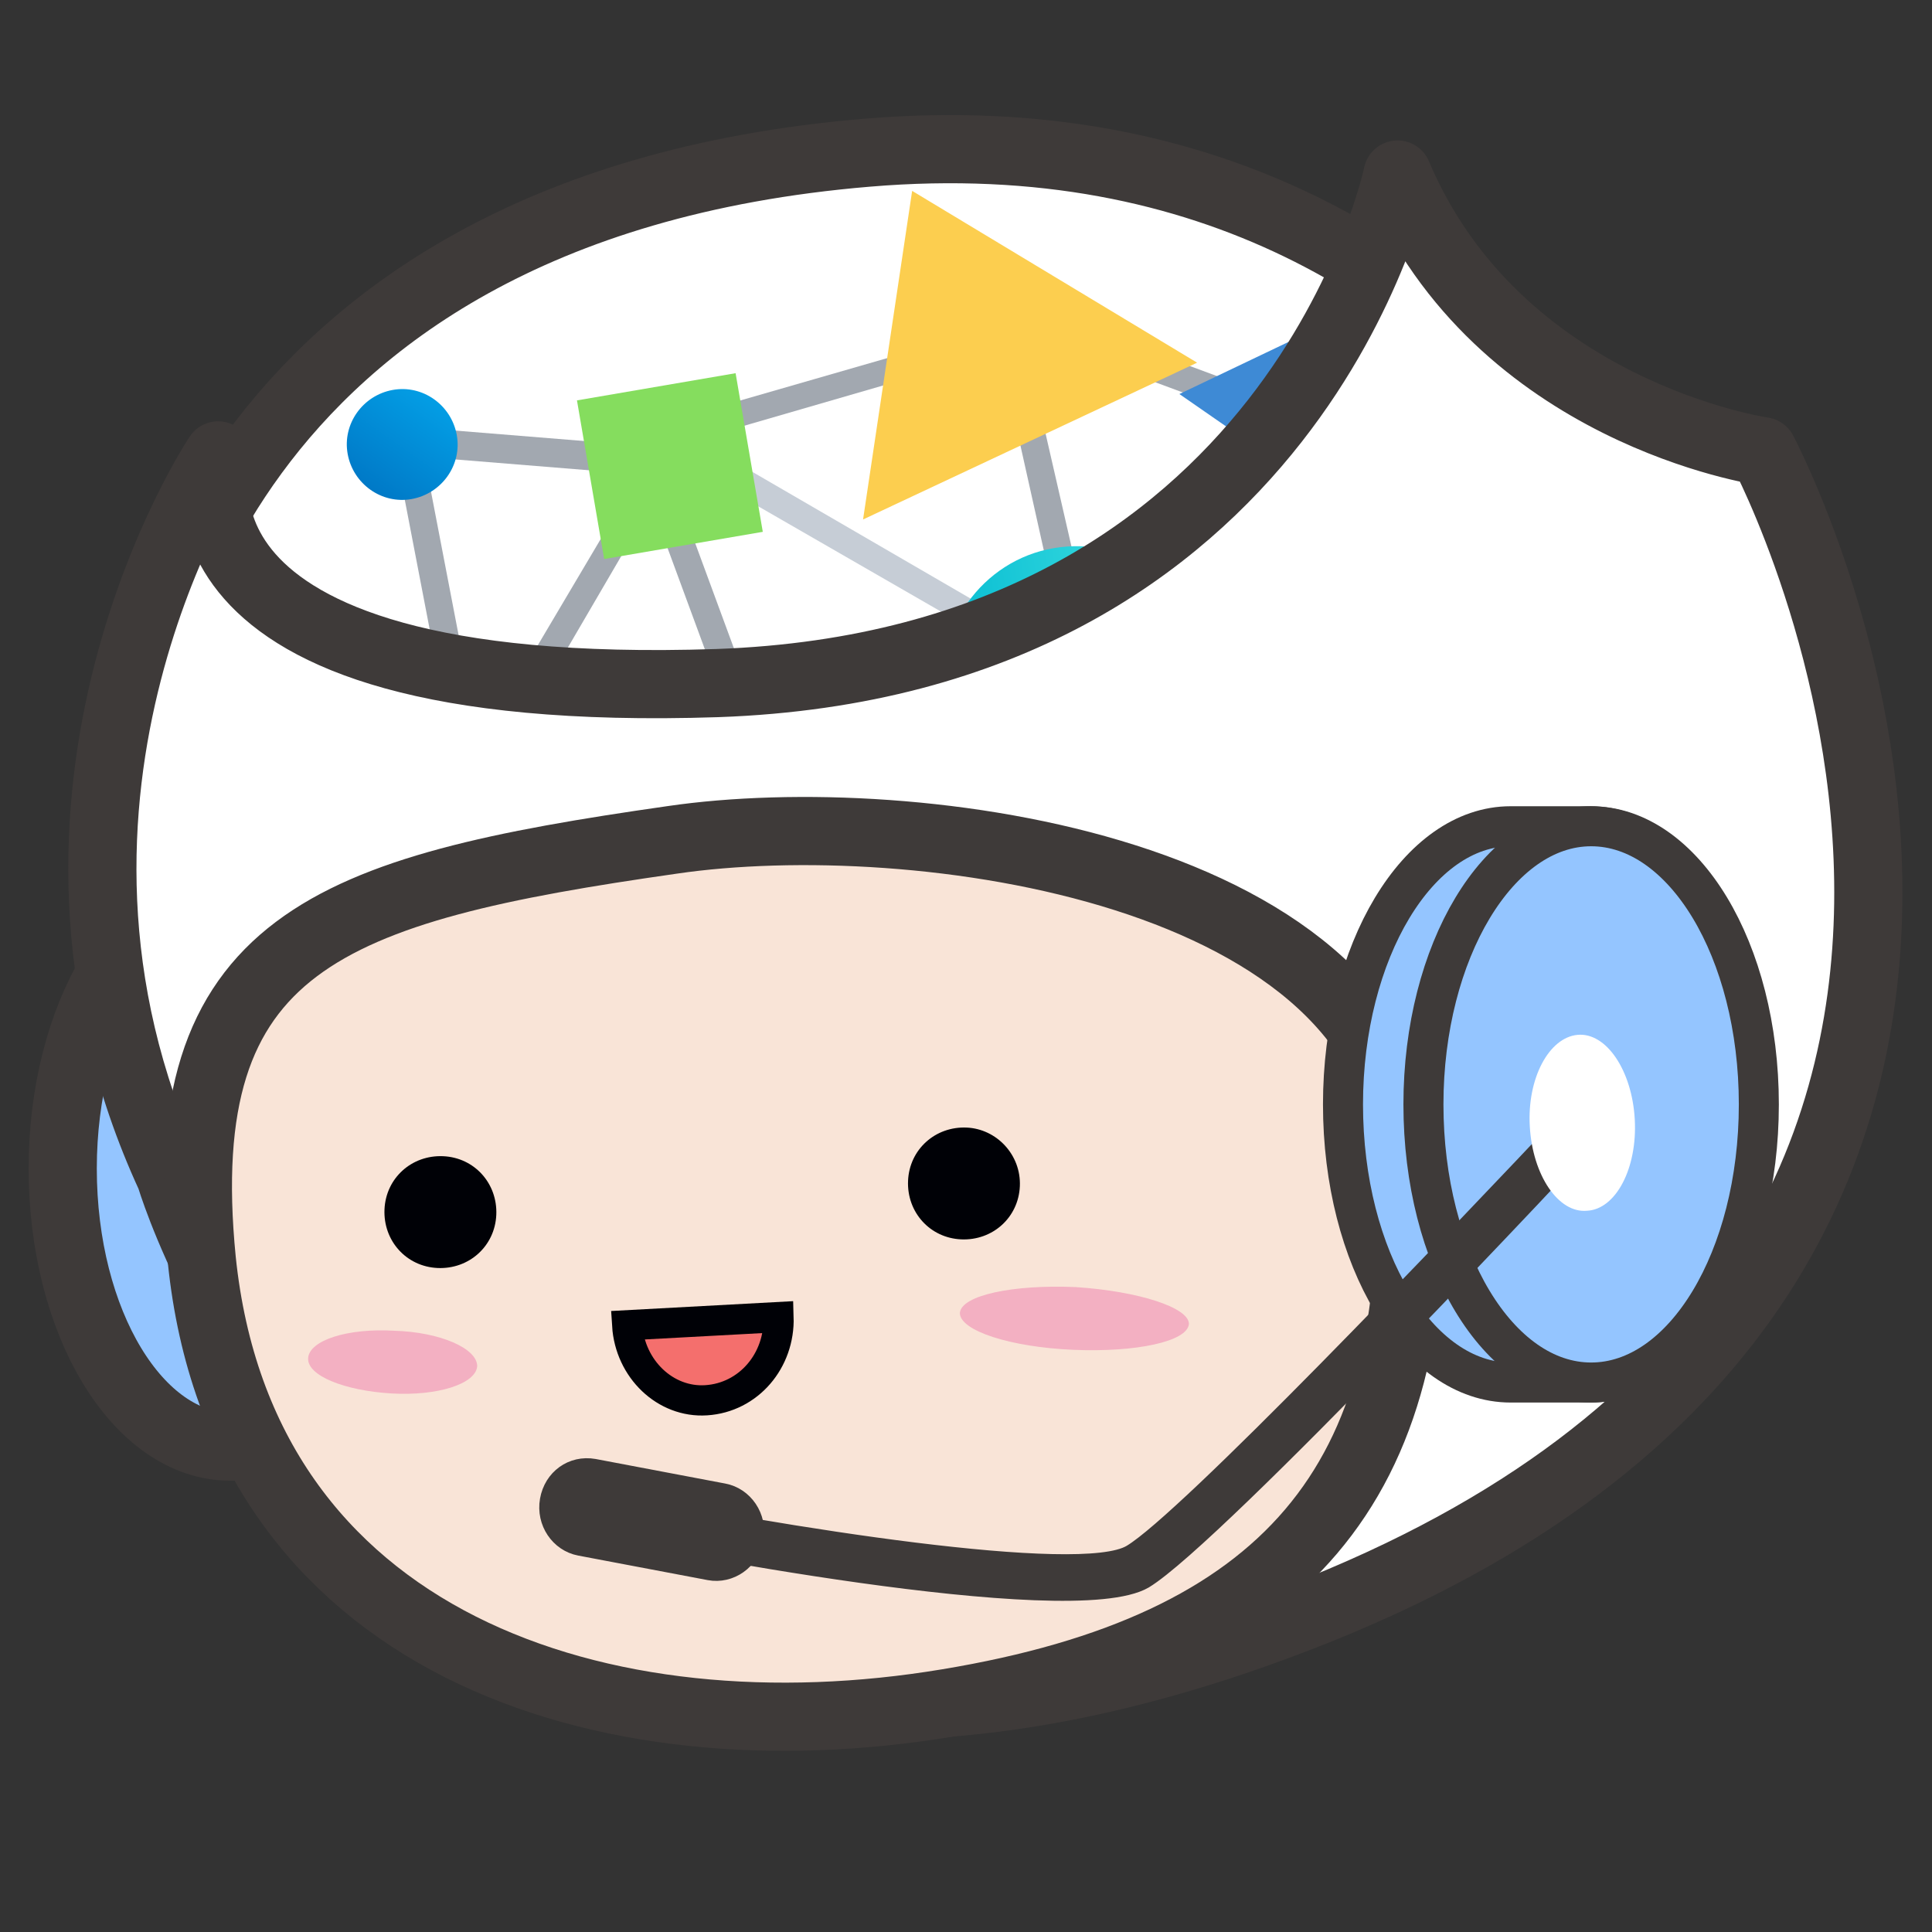 <?xml version="1.0" encoding="utf-8"?>
<!-- Generator: Adobe Illustrator 27.4.0, SVG Export Plug-In . SVG Version: 6.00 Build 0)  -->
<svg version="1.1" id="icon" xmlns="http://www.w3.org/2000/svg" xmlns:xlink="http://www.w3.org/1999/xlink" x="0px" y="0px"
	 viewBox="0 0 141.7 141.7" style="enable-background:new 0 0 141.7 141.7;" xml:space="preserve">
<rect x="0" y="0" width="141.7" height="141.7" fill="#333333" stroke="none"/>
<style type="text/css">
	.st0{fill:#94C5FF;stroke:#3E3A39;stroke-width:5;stroke-miterlimit:10;}
	.st1{fill:#FFFFFF;stroke:#3E3A39;stroke-width:5;stroke-linecap:round;stroke-linejoin:round;stroke-miterlimit:10;}
	.st2{fill:#A2A8B0;}
	.st3{fill:#C6CDD6;}
	.st4{fill:url(#SVGID_1_);}
	.st5{fill:url(#SVGID_00000116237615257948115210000015394503317305209519_);}
	.st6{fill:#85DD5E;}
	.st7{fill:#FCCE4F;}
	.st8{fill:#3E8AD5;}
	.st9{fill:#F9E4D7;stroke:#3E3A39;stroke-width:5;stroke-linecap:round;stroke-linejoin:round;stroke-miterlimit:10;}
	.st10{fill:none;stroke:#1C1C1C;stroke-width:3.405;stroke-miterlimit:10;}
	.st11{fill:#000106;}
	.st12{fill:#F3B0C2;}
	.st13{fill:#F46F6D;stroke:#000106;stroke-width:2.217;stroke-linecap:round;stroke-miterlimit:10;}
	.st14{fill:#94C5FF;stroke:#3E3A39;stroke-width:2.936;stroke-miterlimit:10;}
	.st15{fill:#3E3A39;stroke:#3E3A39;stroke-miterlimit:10;}
	.st16{fill:#FFFFFF;}
</style>
<g>
	<path class="st0" d="M16.9,65.3c1,0,4.8,0,5.8,0c6.8,0,12.3,9.1,12.3,20.4s-5.5,20.4-12.3,20.4c-1,0-4.8,0-5.8,0
		c-6.8,0-12.3-9.1-12.3-20.4C4.6,74.5,10.1,65.3,16.9,65.3z"/>
	<path class="st1" d="M128.7,57.2c0,0-14.1-50.3-65.1-46c-49.1,4.1-53.1,41-53.1,41L128.7,57.2z"/>
	<g>
		<g>
			<polygon class="st2" points="47,34.8 28.5,33.3 28.7,31.2 47.2,32.7 			"/>
			<polygon class="st2" points="66.4,27.8 49.5,32.7 48.3,31.1 65.3,26.2 			"/>
			<polygon class="st2" points="46.9,38.5 36.1,57 34.6,55.5 45.5,37.1 			"/>
			<polygon class="st2" points="78.9,51.4 70.2,57.6 68.9,56.1 77.5,49.8 			"/>
			<polygon class="st2" points="95.9,32 84.8,49.9 83,48.8 94.2,30.9 			"/>
			<polygon class="st2" points="75.7,27.5 79.3,43.2 77.3,43.7 73.8,28 			"/>
			
				<rect x="83.4" y="20.6" transform="matrix(0.348 -0.937 0.937 0.348 29.9 96.596)" class="st2" width="2" height="12.4"/>
			<polygon class="st2" points="49.5,35.8 55.8,52.9 53.9,53.6 47.6,36.5 			"/>
			<polygon class="st2" points="31.1,33.4 34.6,51.6 32.6,51.8 29.1,33.6 			"/>
			
				<rect x="87.4" y="43.5" transform="matrix(0.328 -0.945 0.945 0.328 10.673 118.207)" class="st2" width="2" height="16.2"/>
			<polygon class="st3" points="74.3,47.9 52.6,35.4 53.1,33.4 74.8,46 			"/>
		</g>
		<g>
			
				<linearGradient id="SVGID_1_" gradientUnits="userSpaceOnUse" x1="-351.41" y1="907.869" x2="-357.179" y2="913.638" gradientTransform="matrix(0.986 -0.169 0.169 0.986 225.182 -924.874)">
				<stop  offset="0" style="stop-color:#039DE4"/>
				<stop  offset="1" style="stop-color:#0078C6"/>
			</linearGradient>
			<path class="st4" d="M33.5,31.9c0.4,2.2-1.1,4.3-3.3,4.7s-4.3-1.1-4.7-3.3c-0.4-2.2,1.1-4.3,3.3-4.7S33.1,29.7,33.5,31.9z"/>
			
				<linearGradient id="SVGID_00000101793809294470613500000009413232259930732215_" gradientUnits="userSpaceOnUse" x1="-318.13" y1="936.102" x2="-298.612" y2="936.102" gradientTransform="matrix(0.986 -0.169 0.169 0.986 225.182 -924.874)">
				<stop  offset="0" style="stop-color:#05BBD1"/>
				<stop  offset="1" style="stop-color:#47E4E4"/>
			</linearGradient>
			<path style="fill:url(#SVGID_00000101793809294470613500000009413232259930732215_);" d="M88.6,48.2c0.9,5.3-2.7,10.4-8,11.3
				s-10.4-2.7-11.3-8s2.7-10.4,8-11.3C82.7,39.3,87.7,42.8,88.6,48.2z"/>
			
				<rect x="43.2" y="28.3" transform="matrix(0.986 -0.169 0.169 0.986 -5.061 8.763)" class="st6" width="11.8" height="11.8"/>
			<polygon class="st7" points="63.3,38.1 66.9,14 87.8,26.6 			"/>
			<polygon class="st8" points="86.5,28.9 97.6,23.6 96.6,35.9 			"/>
		</g>
	</g>
	<path class="st1" d="M16,33.4c0,0-16.5,24.7-3.5,52.9c0,0,17.1,57.8,82.9,32.3s33.9-85.5,33.9-85.5s-19.4-2.8-26.8-20.3
		c0,0-7.4,35.8-49.9,37.3C10,51.5,16,33.4,16,33.4z"/>
	<path class="st9" d="M103.3,85.3c1.2,23.4-9,35.5-33.8,39.6c-25.2,4.2-51.8-4.3-54.7-32.5c-2.3-23.3,9.3-27.2,34.5-30.8
		C67,59,102.2,63.7,103.3,85.3z"/>
	<path class="st10" d="M119.4,82.4"/>
	<g>
		<g>
			<path class="st11" d="M36.4,89.1c-0.1,2.3-2,4-4.3,3.9s-4-2-3.9-4.3s2-4,4.3-3.9C34.8,84.9,36.5,86.8,36.4,89.1z"/>
			<path class="st11" d="M74.8,87c-0.1,2.3-2,4-4.3,3.9s-4-2-3.9-4.3s2-4,4.3-3.9C73.1,82.8,74.9,84.7,74.8,87z"/>
		</g>
		<g>
			<path class="st12" d="M35,100.2c-0.1,1.3-2.9,2.2-6.3,2s-6.2-1.3-6.1-2.6c0.1-1.3,2.9-2.2,6.3-2C32.3,97.7,35,98.9,35,100.2z"/>
			<path class="st12" d="M87.2,97.1c-0.1,1.3-3.9,2.1-8.5,1.9s-8.3-1.4-8.3-2.7c0.1-1.3,3.9-2.1,8.5-1.9
				C83.5,94.7,87.2,95.9,87.2,97.1z"/>
		</g>
		<g>
			<path class="st13" d="M46,97.2c0.2,3.2,2.8,5.7,5.8,5.5c3.1-0.2,5.4-2.9,5.3-6.1L46,97.2z"/>
		</g>
	</g>
	<g>
		<g>
			<path class="st14" d="M110.8,60.6c1,0,4.8,0,5.8,0c6.8,0,12.3,9.1,12.3,20.4s-5.5,20.4-12.3,20.4c-1,0-4.8,0-5.8,0
				c-6.8,0-12.3-9.1-12.3-20.4C98.5,69.8,104,60.6,110.8,60.6z"/>
			<path class="st14" d="M104.4,81c0,11.3,5.5,20.4,12.3,20.4S129,92.3,129,81s-5.5-20.4-12.3-20.4C109.9,60.6,104.4,69.8,104.4,81z
				"/>
		</g>
	</g>
	<g>
		<g>
			<path class="st15" d="M117.2,81.2c0.5,0.5,0.5,1.2,0,1.7c-1.1,1.2-27.9,29.9-33.2,33.1c-5.5,3.2-36.7-3-40.3-3.8
				c-0.6-0.1-1-0.8-0.9-1.4c0.1-0.7,0.7-1.1,1.4-1c13.1,2.7,35.1,6.2,38.7,4c4-2.4,23.1-22.4,32.7-32.6
				C116,80.8,116.7,80.8,117.2,81.2z"/>
		</g>
		<path class="st16" d="M112.2,82.6c0.2,3.6,2.1,6.4,4.2,6.2c2.1-0.1,3.7-3.1,3.5-6.7s-2.1-6.4-4.2-6.2
			C113.6,76.1,112,79.1,112.2,82.6z"/>
		<path class="st15" d="M40.1,110c-0.3,1.7,0.8,3.3,2.4,3.6l9.5,1.8c1.6,0.3,3.2-0.8,3.5-2.5l0,0c0.3-1.7-0.8-3.3-2.4-3.6l-9.5-1.8
			C41.9,107.2,40.4,108.3,40.1,110L40.1,110z"/>
	</g>
</g>
</svg>
